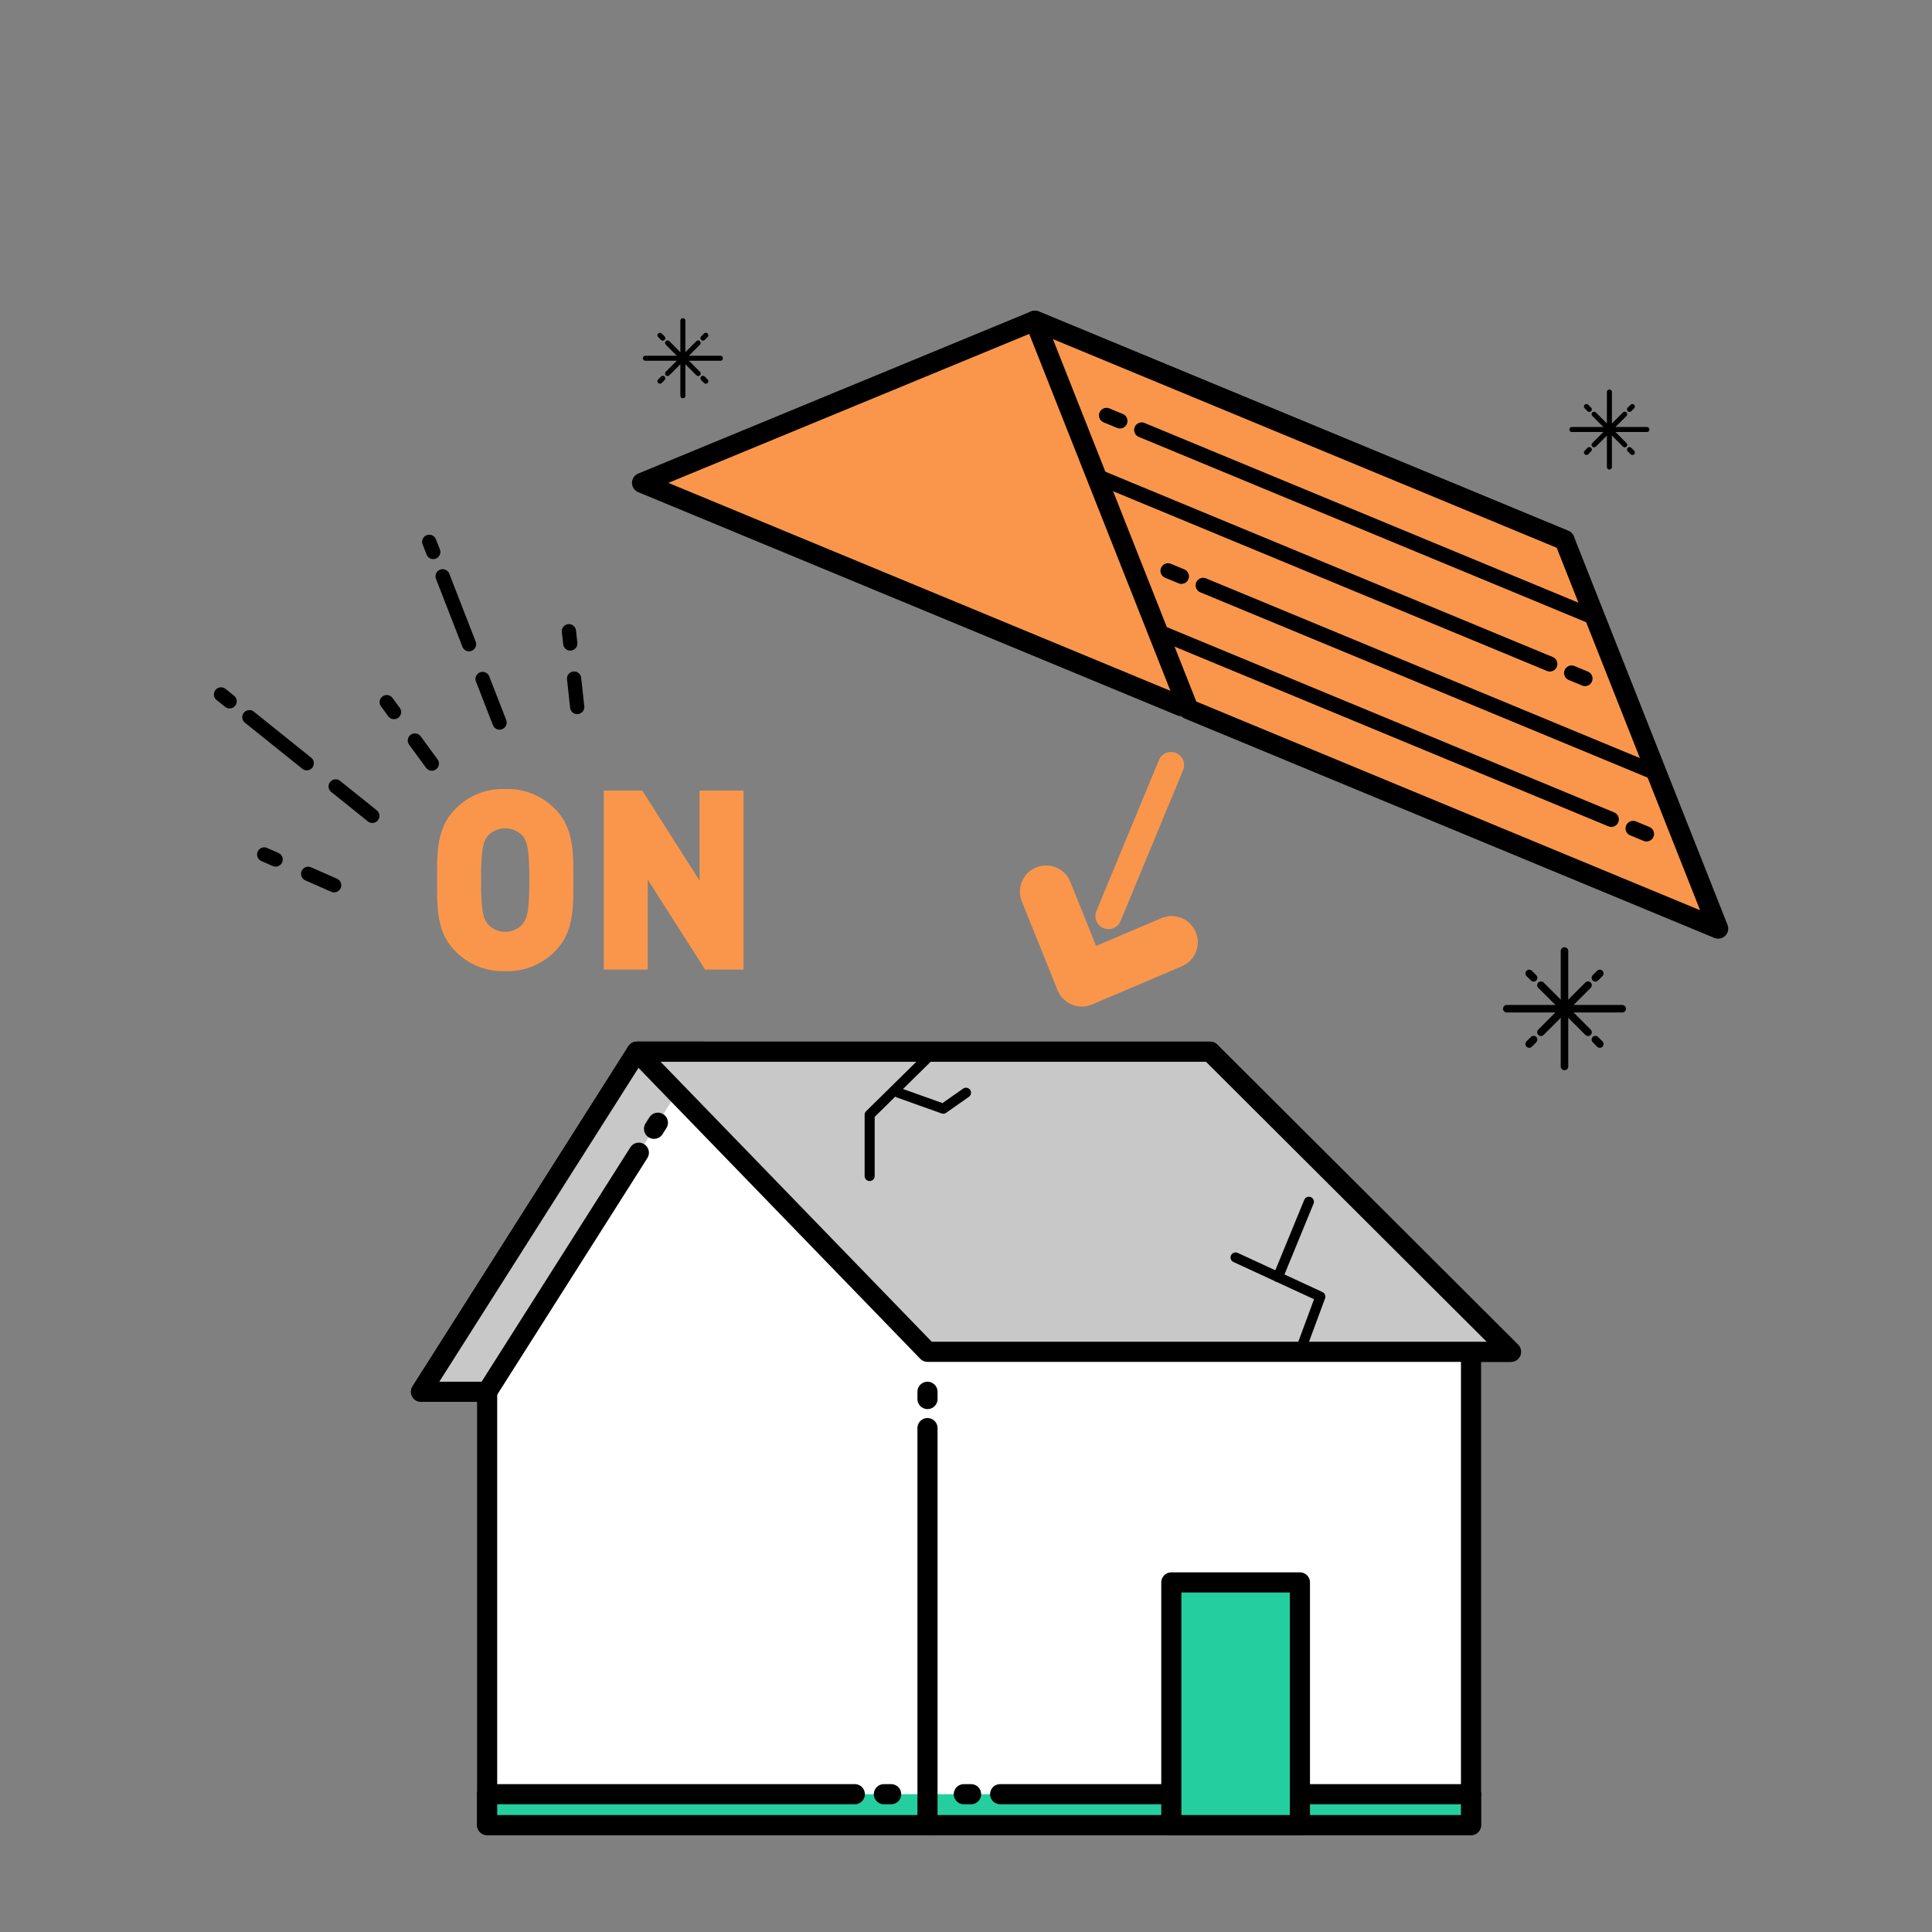 <svg xmlns="http://www.w3.org/2000/svg" width="67.769mm" height="67.769mm" viewBox="0 0 192.101 192.101"><rect x="0" y="0" width="192.101" height="192.101" fill="#808080" stroke="none"/><defs><style>.a{fill:#fff;}.a,.b,.c,.d,.e,.f,.g,.k,.l{stroke:#000;}.a,.b,.c,.d,.e,.f,.g,.h,.i,.k,.l{stroke-linecap:round;stroke-linejoin:round;}.a,.b,.c,.d,.f{stroke-width:2px;}.b{fill:#c8c8c8;}.c{fill:#25ce9e;}.d,.e,.g,.h,.i,.k,.l{fill:none;}.f,.j{fill:#fa964b;}.g{stroke-width:1.5px;}.h,.i{stroke:#fa964b;}.h{stroke-width:5.2px;}.i{stroke-width:2.6px;}.k{stroke-width:0.75px;}.l{stroke-width:0.5px;}</style></defs><title>q6-2</title><polygon class="a" points="120.326 104.572 63.321 104.572 41.862 138.385 48.437 138.385 48.437 181.471 146.264 181.471 146.264 134.411 150.237 134.411 120.326 104.572"/><polyline class="b" points="69.895 104.572 63.321 104.572 41.862 138.385 48.437 138.385"/><polygon class="b" points="63.321 104.572 120.326 104.572 150.237 134.411 92.221 134.411 63.321 104.572"/><polyline class="c" points="146.264 178.399 146.264 181.471 48.437 181.471 48.437 178.399"/><line class="d" x1="92.221" y1="141.997" x2="92.221" y2="181.471"/><line class="d" x1="92.221" y1="138.385" x2="92.221" y2="139.107"/><line class="d" x1="63.522" y1="114.615" x2="48.437" y2="138.385"/><line class="d" x1="65.415" y1="111.632" x2="65.03" y2="112.238"/><line class="d" x1="48.437" y1="178.399" x2="84.995" y2="178.399"/><line class="d" x1="87.885" y1="178.399" x2="88.608" y2="178.399"/><line class="d" x1="146.264" y1="178.399" x2="99.446" y2="178.399"/><rect class="c" x="116.465" y="157.34" width="12.788" height="24.131"/><line class="d" x1="96.556" y1="178.399" x2="95.833" y2="178.399"/><polyline class="e" points="129.253 134.411 131.286 128.923 122.855 125.03"/><line class="e" x1="127.071" y1="126.977" x2="130.145" y2="119.492"/><polyline class="e" points="92.221 105.183 86.471 110.843 86.471 116.933"/><polyline class="e" points="89.346 108.653 93.787 110.239 96.05 108.653"/><polygon class="f" points="117.441 70.213 63.841 48.011 102.894 31.89 155.56 53.705 117.441 70.213"/><polygon class="f" points="155.56 53.705 102.894 31.89 118.175 70.517 170.841 92.332 155.56 53.705"/><line class="g" x1="119.631" y1="58.201" x2="164.729" y2="76.881"/><line class="g" x1="113.519" y1="42.75" x2="158.616" y2="61.43"/><line class="g" x1="116.135" y1="56.753" x2="117.47" y2="57.306"/><line class="g" x1="110.022" y1="41.302" x2="111.357" y2="41.855"/><line class="g" x1="154.104" y1="66.021" x2="109.007" y2="47.341"/><line class="g" x1="160.216" y1="81.472" x2="115.119" y2="62.792"/><line class="g" x1="157.601" y1="67.469" x2="156.266" y2="66.916"/><line class="g" x1="163.713" y1="82.92" x2="162.378" y2="82.367"/><polyline class="h" points="116.497 93.684 107.567 97.485 104.012 88.657"/><line class="i" x1="116.435" y1="76.074" x2="110.218" y2="91.084"/><path d="M49.563,72.544a.709.709,0,0,0,.768-.958l-1.675-4.307a.709.709,0,1,0-1.321.513L49.01,72.1A.711.711,0,0,0,49.563,72.544Z"/><path d="M46.533,64.752A.709.709,0,0,0,47.3,63.8l-2.632-6.768a.709.709,0,0,0-1.321.514l2.632,6.767A.707.707,0,0,0,46.533,64.752Z"/><path d="M42.969,55.587a.71.71,0,0,0,.768-.958l-.4-1.028a.709.709,0,0,0-1.321.514l.4,1.028A.707.707,0,0,0,42.969,55.587Z"/><path d="M57.284,71a.68.68,0,0,0,.186,0,.707.707,0,0,0,.627-.781l-.307-2.8a.709.709,0,1,0-1.409.154l.307,2.8A.71.71,0,0,0,57.284,71Z"/><path d="M56.593,64.683a.709.709,0,0,0,.813-.778l-.136-1.234a.709.709,0,0,0-1.409.155L56,64.06A.708.708,0,0,0,56.593,64.683Z"/><path d="M36.91,81.821a.709.709,0,0,0,.552-1.253l-3.605-2.893a.708.708,0,1,0-.887,1.1l3.605,2.894A.711.711,0,0,0,36.91,81.821Z"/><path d="M30.39,76.589a.709.709,0,0,0,.552-1.253l-5.663-4.545a.708.708,0,1,0-.887,1.1l5.663,4.545A.712.712,0,0,0,30.39,76.589Z"/><path d="M22.72,70.432a.709.709,0,0,0,.552-1.254l-.86-.689a.709.709,0,0,0-.887,1.106l.86.69A.713.713,0,0,0,22.72,70.432Z"/><path d="M42.827,76.625a.71.71,0,0,0,.68-1.12L41.84,73.232a.709.709,0,1,0-1.143.838l1.667,2.273A.706.706,0,0,0,42.827,76.625Z"/><path d="M39.068,71.5a.709.709,0,0,0,.68-1.12l-.734-1a.709.709,0,0,0-1.143.838l.733,1A.71.71,0,0,0,39.068,71.5Z"/><path d="M33.118,88.723a.709.709,0,0,0,.393-1.349l-2.58-1.136a.709.709,0,0,0-.571,1.3l2.58,1.135A.682.682,0,0,0,33.118,88.723Z"/><path d="M27.3,86.162a.709.709,0,0,0,.393-1.349l-1.135-.5a.709.709,0,1,0-.571,1.3l1.135.5A.682.682,0,0,0,27.3,86.162Z"/><path class="j" d="M55.207,94.556a6.525,6.525,0,0,1-4.974,2,6.524,6.524,0,0,1-4.973-2c-1.875-1.874-1.8-4.374-1.8-7.048s-.075-5.174,1.8-7.049a6.527,6.527,0,0,1,4.973-2,6.528,6.528,0,0,1,4.974,2c1.874,1.875,1.8,4.374,1.8,7.049S57.081,92.682,55.207,94.556ZM51.983,83.134a2.362,2.362,0,0,0-3.5,0c-.4.525-.65,1.125-.65,4.374s.25,3.824.65,4.349a2.313,2.313,0,0,0,3.5,0c.4-.525.65-1.1.65-4.349S52.383,83.659,51.983,83.134Z"/><path class="j" d="M70.107,96.406l-5.7-8.948v8.948H60.035V78.61h3.824l5.7,8.948V78.61h4.374v17.8Z"/><line class="k" x1="149.822" y1="100.298" x2="161.298" y2="100.298"/><line class="k" x1="155.56" y1="106.036" x2="155.56" y2="94.56"/><line class="k" x1="153.219" y1="102.639" x2="157.901" y2="97.957"/><line class="k" x1="157.901" y1="102.639" x2="153.219" y2="97.957"/><line class="k" x1="152.488" y1="97.226" x2="152.049" y2="96.787"/><line class="k" x1="159.071" y1="103.81" x2="158.632" y2="103.371"/><line class="k" x1="152.488" y1="103.371" x2="152.049" y2="103.81"/><line class="k" x1="159.071" y1="96.787" x2="158.632" y2="97.226"/><line class="l" x1="156.295" y1="42.706" x2="163.755" y2="42.706"/><line class="l" x1="160.025" y1="46.436" x2="160.025" y2="38.976"/><line class="l" x1="158.503" y1="44.228" x2="161.546" y2="41.185"/><line class="l" x1="161.546" y1="44.228" x2="158.503" y2="41.185"/><line class="l" x1="158.028" y1="40.709" x2="157.743" y2="40.424"/><line class="l" x1="162.307" y1="44.988" x2="162.022" y2="44.703"/><line class="l" x1="158.028" y1="44.703" x2="157.743" y2="44.988"/><line class="l" x1="162.307" y1="40.424" x2="162.022" y2="40.709"/><line class="l" x1="64.169" y1="35.62" x2="71.629" y2="35.62"/><line class="l" x1="67.899" y1="39.349" x2="67.899" y2="31.89"/><line class="l" x1="66.377" y1="37.141" x2="69.42" y2="34.098"/><line class="l" x1="69.42" y1="37.141" x2="66.377" y2="34.098"/><line class="l" x1="65.902" y1="33.623" x2="65.617" y2="33.337"/><line class="l" x1="70.181" y1="37.902" x2="69.896" y2="37.617"/><line class="l" x1="65.902" y1="37.617" x2="65.617" y2="37.902"/><line class="l" x1="70.181" y1="33.337" x2="69.896" y2="33.623"/></svg>